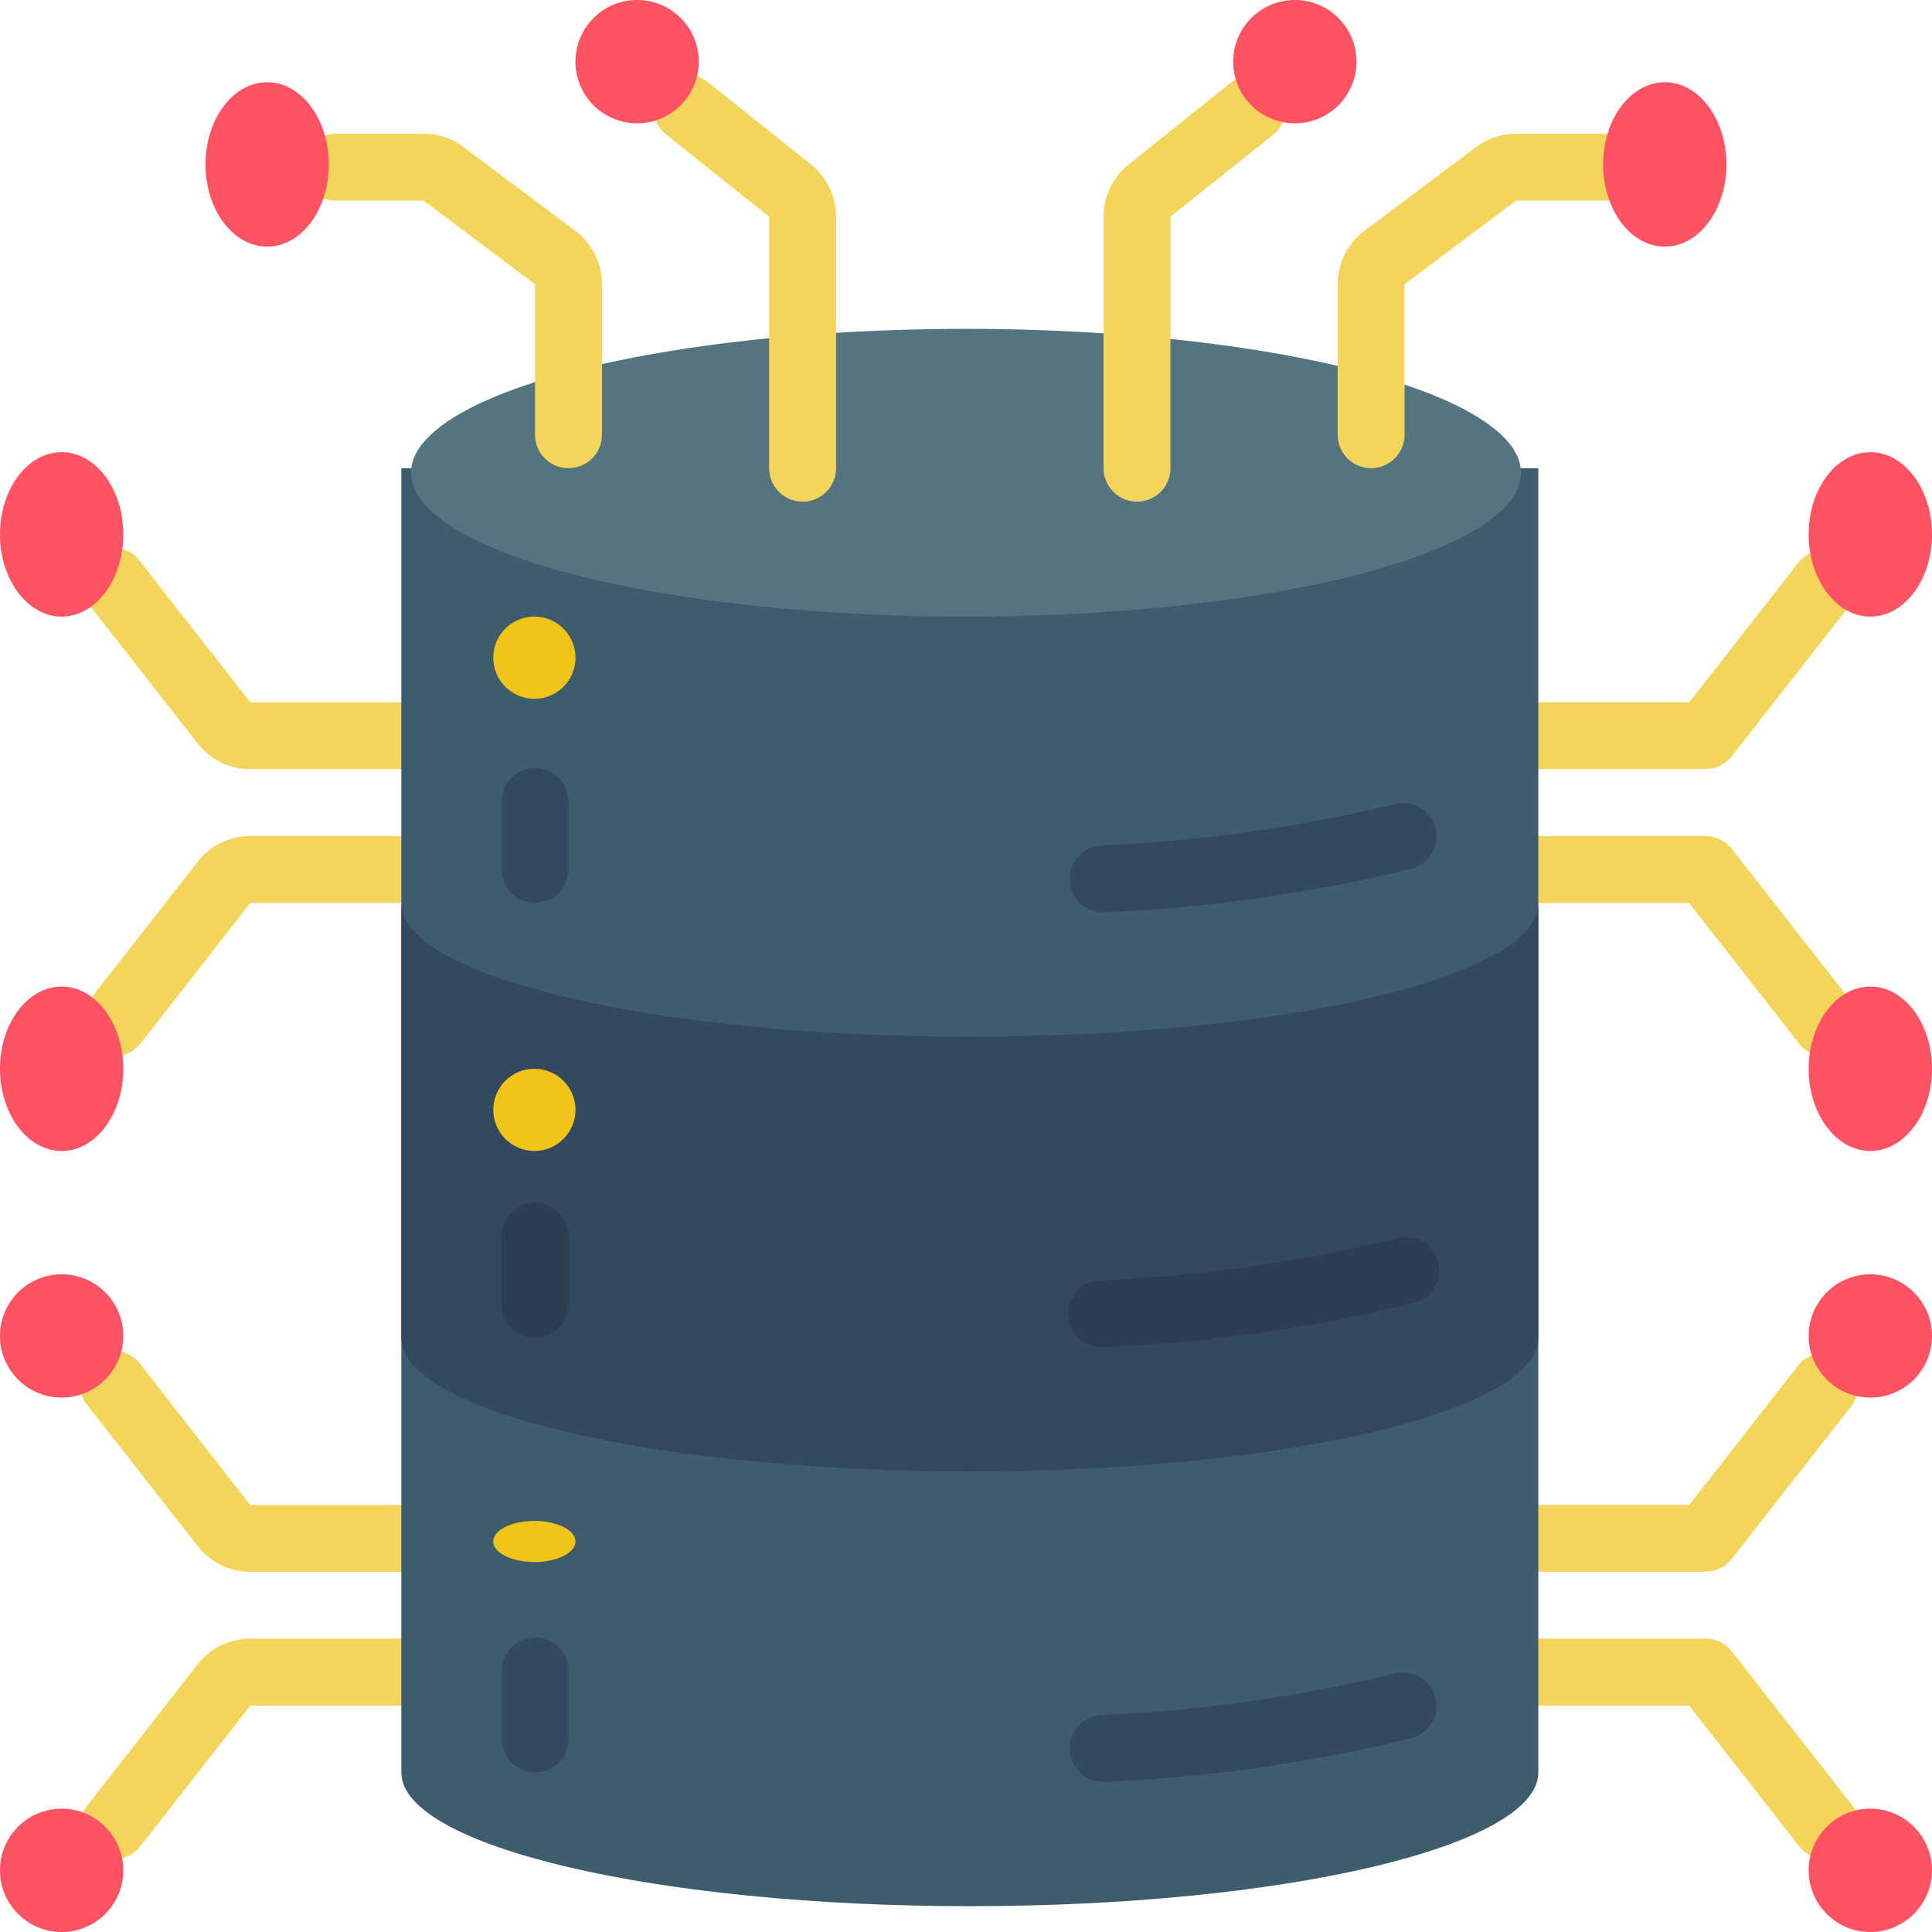 <svg id="Page-1" xmlns="http://www.w3.org/2000/svg" width="47" height="47" viewBox="0 0 47 47">
  <g id="_003---Connections" data-name="003---Connections">
    <g id="Group_552" data-name="Group 552" transform="translate(1.961 13.35)">
      <path id="Shape" d="M10.212,21.771H6.541a1.617,1.617,0,0,1-1.281-.625L2.583,17.725a.814.814,0,1,1,1.283-1l2.674,3.422h3.672a.814.814,0,0,1,0,1.627Z" transform="translate(-2.411 -16.409)" fill="#f3d55b"/>
      <path id="Shape-2" data-name="Shape" d="M3.224,30.361a.814.814,0,0,1-.64-1.315l2.676-3.422A1.617,1.617,0,0,1,6.54,25h3.672a.814.814,0,0,1,0,1.627H6.541L3.866,30.049a.814.814,0,0,1-.643.312Z" transform="translate(-2.411 -18.011)" fill="#f3d55b"/>
      <path id="Shape-3" data-name="Shape" d="M49.881,21.774H45.814a.814.814,0,1,1,0-1.627h3.672l2.674-3.422a.814.814,0,0,1,1.281,1l-2.92,3.734a.814.814,0,0,1-.639.312Z" transform="translate(-10.352 -16.412)" fill="#f3d55b"/>
      <path id="Shape-4" data-name="Shape" d="M52.8,30.361a.814.814,0,0,1-.641-.312l-2.676-3.422H45.814a.814.814,0,1,1,0-1.627h4.068a.814.814,0,0,1,.641.312l2.92,3.734a.814.814,0,0,1-.64,1.315Z" transform="translate(-10.352 -18.011)" fill="#f3d55b"/>
      <path id="Shape-5" data-name="Shape" d="M10.212,45.771H6.541a1.617,1.617,0,0,1-1.281-.625L2.583,41.725a.814.814,0,1,1,1.283-1l2.674,3.422h3.672a.814.814,0,1,1,0,1.627Z" transform="translate(-2.411 -20.884)" fill="#f3d55b"/>
      <path id="Shape-6" data-name="Shape" d="M3.224,54.361a.814.814,0,0,1-.64-1.315l2.676-3.422A1.617,1.617,0,0,1,6.54,49h3.672a.814.814,0,1,1,0,1.627H6.541L3.866,54.049A.814.814,0,0,1,3.224,54.361Z" transform="translate(-2.411 -22.486)" fill="#f3d55b"/>
      <path id="Shape-7" data-name="Shape" d="M49.881,45.774H45.814a.814.814,0,1,1,0-1.627h3.672l2.674-3.422a.814.814,0,0,1,1.281,1l-2.92,3.734a.814.814,0,0,1-.639.312Z" transform="translate(-10.352 -20.887)" fill="#f3d55b"/>
      <path id="Shape-8" data-name="Shape" d="M52.8,54.361a.814.814,0,0,1-.641-.312l-2.676-3.422H45.814a.814.814,0,1,1,0-1.627h4.068a.814.814,0,0,1,.641.312l2.92,3.734a.814.814,0,0,1-.64,1.315Z" transform="translate(-10.352 -22.486)" fill="#f3d55b"/>
    </g>
    <path id="Shape-9" data-name="Shape" d="M39.66,14V45.728c0,1.8-6.192,3.254-13.83,3.254S12,47.525,12,45.728V14Z" transform="translate(-2.237 -2.61)" fill="#3f5c6c"/>
    <path id="Shape-10" data-name="Shape" d="M12,37.576c0,1.8,6.192,3.254,13.83,3.254s13.83-1.457,13.83-3.254V27c0,1.8-6.192,3.254-13.83,3.254S12,28.8,12,27Z" transform="translate(-2.237 -5.034)" fill="#35495e"/>
    <ellipse id="Oval" cx="13.5" cy="3.5" rx="13.5" ry="3.5" transform="translate(10 8)" fill="#547580"/>
    <path id="Shape-11" data-name="Shape" d="M32.8,26.671a.814.814,0,0,1-.045-1.627,36.859,36.859,0,0,0,7.159-1.015.814.814,0,0,1,.425,1.57,37.878,37.878,0,0,1-7.494,1.07Z" transform="translate(-5.96 -4.476)" fill="#35495e"/>
    <path id="Shape-12" data-name="Shape" d="M32.8,39.669a.814.814,0,1,1-.045-1.627,36.859,36.859,0,0,0,7.159-1.015.814.814,0,1,1,.425,1.57,37.878,37.878,0,0,1-7.494,1.07Z" transform="translate(-5.96 -6.897)" fill="#2c3e50"/>
    <path id="Shape-13" data-name="Shape" d="M32.8,52.671a.814.814,0,0,1-.045-1.627,36.859,36.859,0,0,0,7.159-1.015.814.814,0,0,1,.425,1.57,37.878,37.878,0,0,1-7.494,1.07Z" transform="translate(-5.96 -9.324)" fill="#35495e"/>
    <circle id="Oval-2" data-name="Oval" cx="1" cy="1" r="1" transform="translate(12 15)" fill="#f0c419"/>
    <path id="Shape-14" data-name="Shape" d="M15.814,26.254A.814.814,0,0,1,15,25.441V23.814a.814.814,0,1,1,1.627,0v1.627A.814.814,0,0,1,15.814,26.254Z" transform="translate(-2.797 -4.288)" fill="#35495e"/>
    <circle id="Oval-3" data-name="Oval" cx="1" cy="1" r="1" transform="translate(12 26)" fill="#f0c419"/>
    <path id="Shape-15" data-name="Shape" d="M15.814,39.254A.814.814,0,0,1,15,38.441V36.814a.814.814,0,1,1,1.627,0v1.627A.814.814,0,0,1,15.814,39.254Z" transform="translate(-2.797 -6.712)" fill="#2c3e50"/>
    <ellipse id="Oval-4" data-name="Oval" cx="1" cy="0.5" rx="1" ry="0.5" transform="translate(12 37)" fill="#f0c419"/>
    <path id="Shape-16" data-name="Shape" d="M15.814,52.254A.814.814,0,0,1,15,51.441V49.814a.814.814,0,1,1,1.627,0v1.627A.814.814,0,0,1,15.814,52.254Z" transform="translate(-2.797 -9.136)" fill="#35495e"/>
    <ellipse id="Oval-5" data-name="Oval" cx="1.5" cy="2" rx="1.5" ry="2" transform="translate(0 11)" fill="#ff5364"/>
    <ellipse id="Oval-6" data-name="Oval" cx="1.5" cy="2" rx="1.5" ry="2" transform="translate(0 24)" fill="#ff5364"/>
    <ellipse id="Oval-7" data-name="Oval" cx="1.5" cy="2" rx="1.5" ry="2" transform="translate(44 11)" fill="#ff5364"/>
    <ellipse id="Oval-8" data-name="Oval" cx="1.5" cy="2" rx="1.5" ry="2" transform="translate(44 24)" fill="#ff5364"/>
    <circle id="Oval-9" data-name="Oval" cx="1.5" cy="1.5" r="1.5" transform="translate(0 31)" fill="#ff5364"/>
    <circle id="Oval-10" data-name="Oval" cx="1.5" cy="1.5" r="1.5" transform="translate(0 44)" fill="#ff5364"/>
    <circle id="Oval-11" data-name="Oval" cx="1.5" cy="1.5" r="1.5" transform="translate(44 31)" fill="#ff5364"/>
    <circle id="Oval-12" data-name="Oval" cx="1.5" cy="1.5" r="1.5" transform="translate(44 44)" fill="#ff5364"/>
    <path id="Shape-17" data-name="Shape" d="M15.508,12.135a.814.814,0,0,1-.814-.814V7.661L11.983,5.627H9.814A.814.814,0,0,1,9.814,4h2.17a1.632,1.632,0,0,1,.976.325l2.712,2.034a1.634,1.634,0,0,1,.651,1.3v3.661a.814.814,0,0,1-.814.814Z" transform="translate(-1.678 -0.746)" fill="#f3d55b"/>
    <path id="Shape-18" data-name="Shape" d="M23.171,12.622a.814.814,0,0,1-.814-.814V5.691L19.865,3.7a.814.814,0,1,1,1.016-1.271L23.374,4.42a1.621,1.621,0,0,1,.611,1.272v6.117a.814.814,0,0,1-.814.814Z" transform="translate(-3.646 -0.419)" fill="#f3d55b"/>
    <path id="Shape-19" data-name="Shape" d="M40.814,12.135A.814.814,0,0,1,40,11.322V7.661a1.634,1.634,0,0,1,.651-1.3l2.712-2.034A1.637,1.637,0,0,1,44.339,4h2.17a.814.814,0,0,1,0,1.627h-2.17L41.627,7.661v3.661A.814.814,0,0,1,40.814,12.135Z" transform="translate(-7.458 -0.746)" fill="#f3d55b"/>
    <path id="Shape-20" data-name="Shape" d="M33.814,12.622A.814.814,0,0,1,33,11.808V5.691a1.62,1.62,0,0,1,.61-1.271L36.1,2.427A.814.814,0,1,1,37.12,3.7L34.627,5.691v6.117a.814.814,0,0,1-.814.814Z" transform="translate(-6.153 -0.419)" fill="#f3d55b"/>
    <ellipse id="Oval-13" data-name="Oval" cx="1.5" cy="2" rx="1.5" ry="2" transform="translate(5 2)" fill="#ff5364"/>
    <circle id="Oval-14" data-name="Oval" cx="1.5" cy="1.5" r="1.5" transform="translate(14)" fill="#ff5364"/>
    <ellipse id="Oval-15" data-name="Oval" cx="1.5" cy="2" rx="1.5" ry="2" transform="translate(39 2)" fill="#ff5364"/>
    <circle id="Oval-16" data-name="Oval" cx="1.5" cy="1.5" r="1.5" transform="translate(30)" fill="#ff5364"/>
  </g>
</svg>
